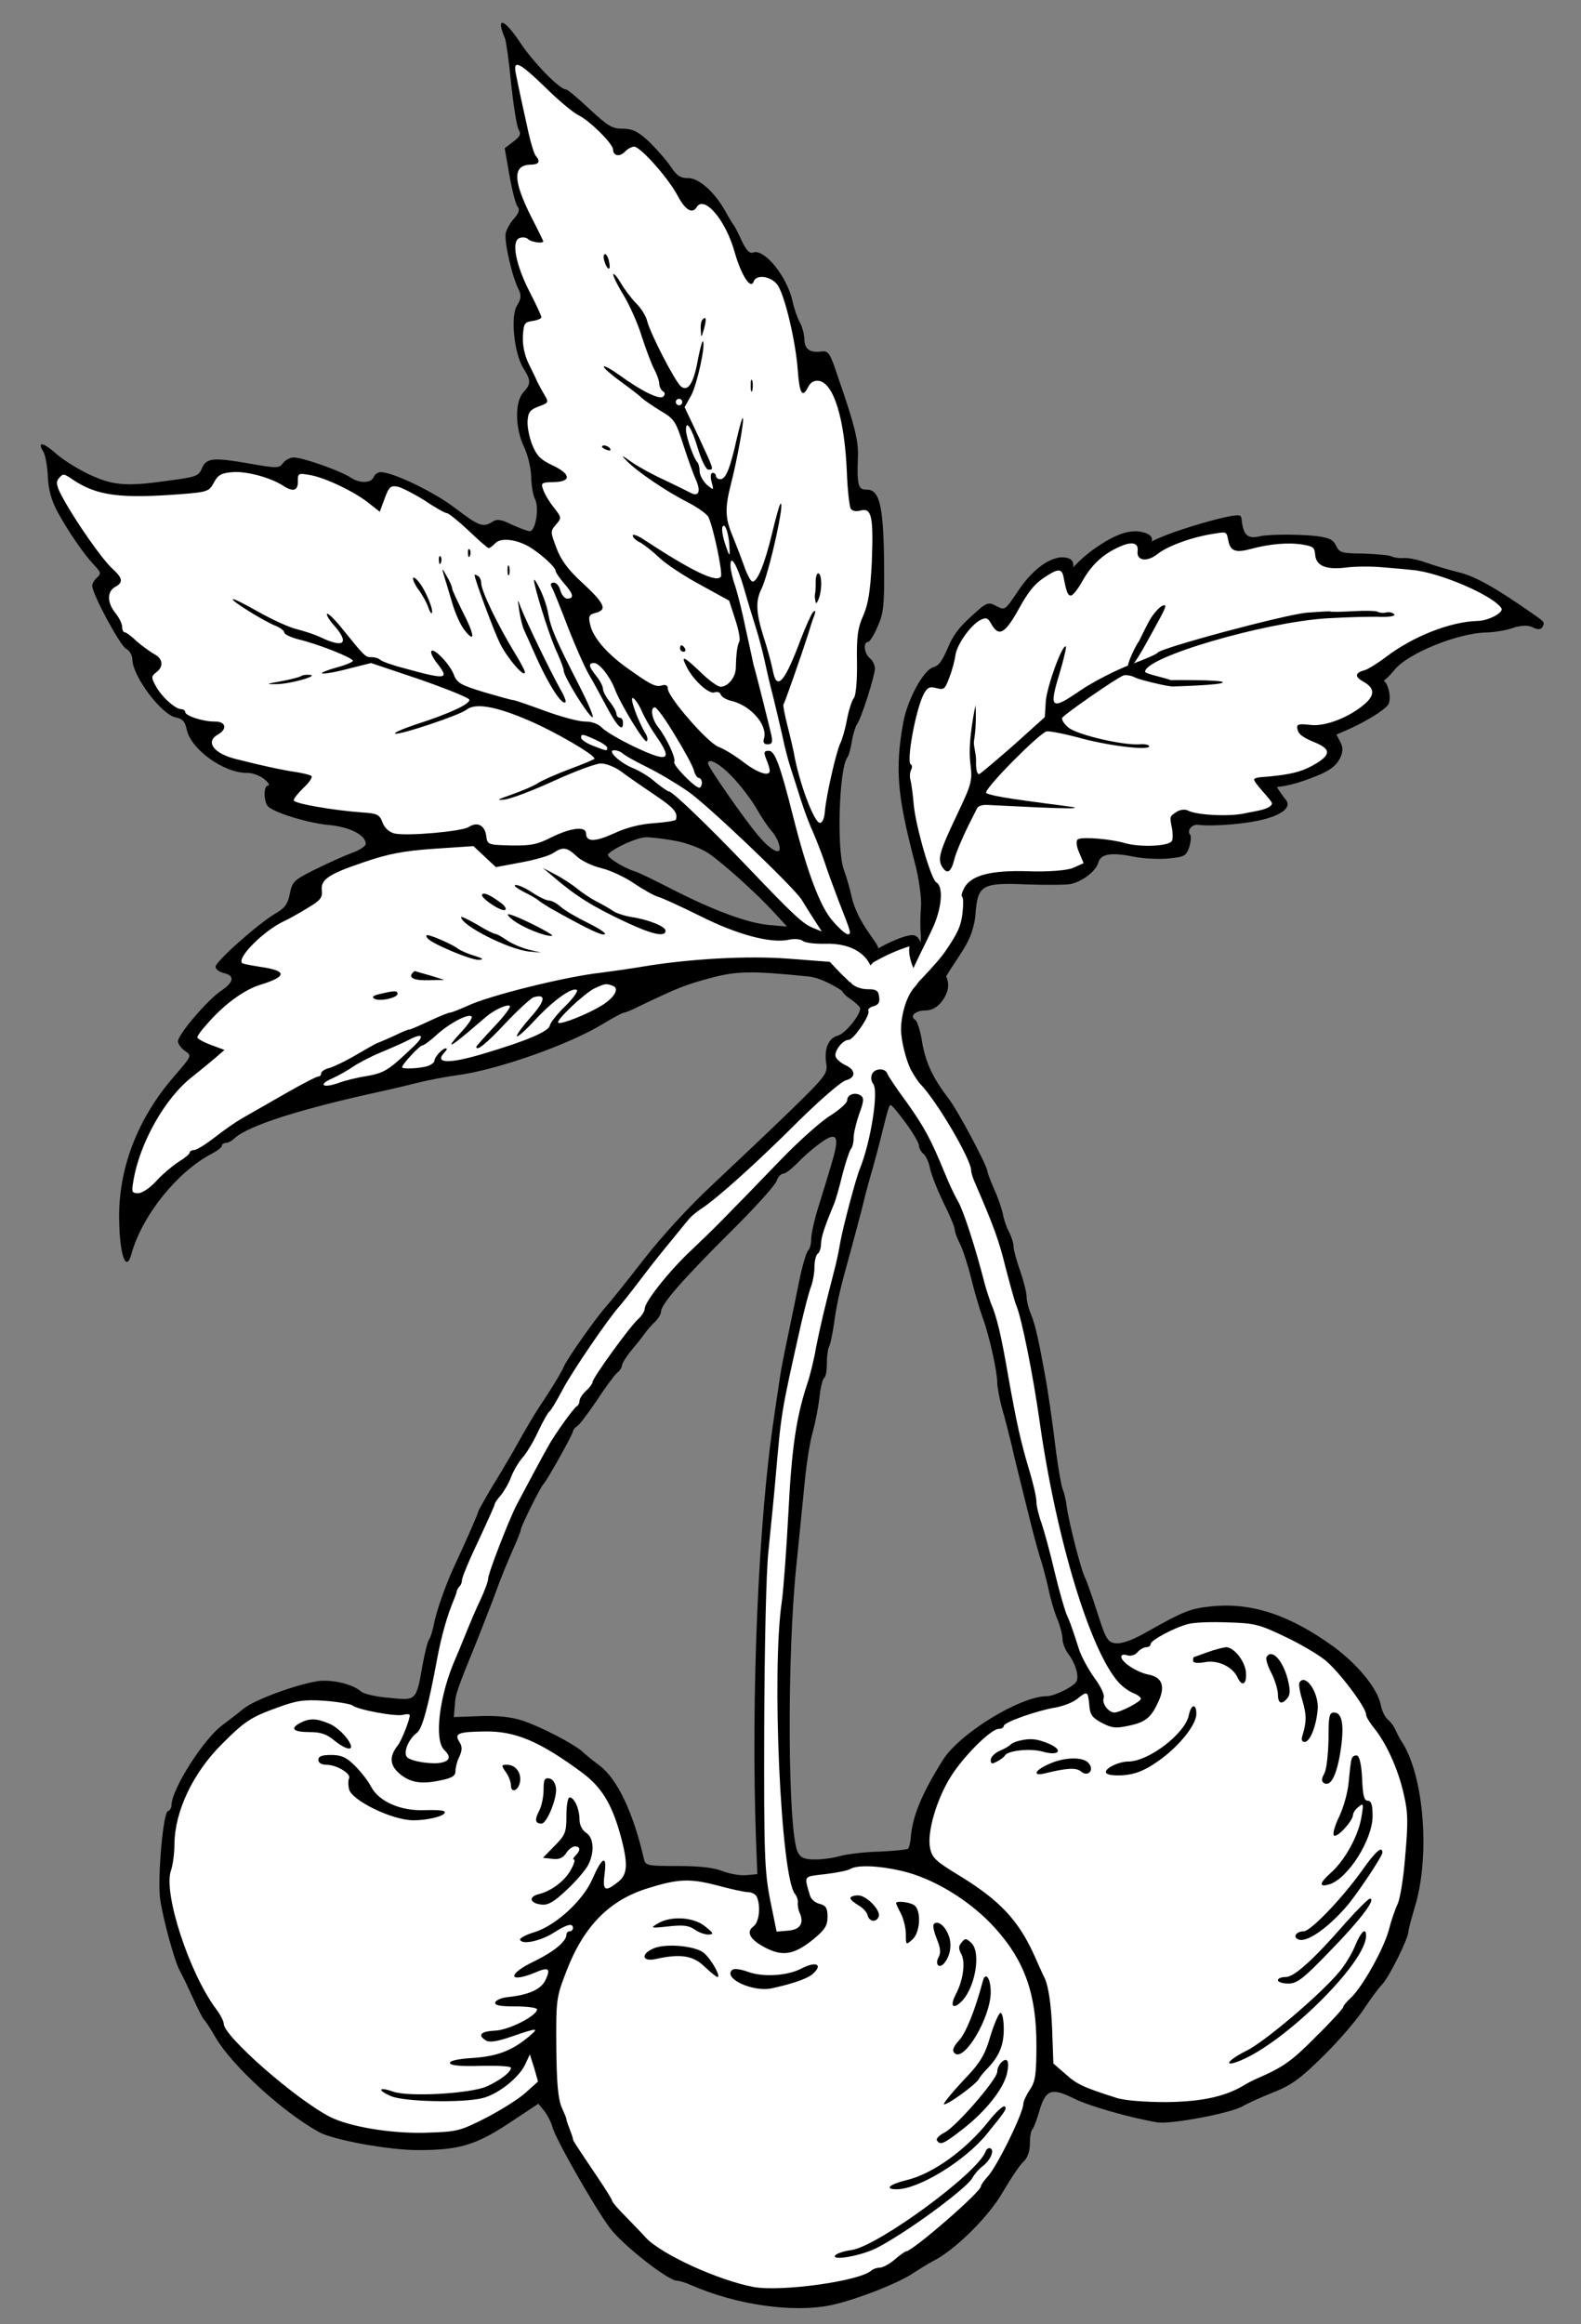 <?xml version="1.0" encoding="UTF-8" standalone="no"?>
<!DOCTYPE svg PUBLIC "-//W3C//DTD SVG 1.1//EN" "http://www.w3.org/Graphics/SVG/1.1/DTD/svg11.dtd">
<svg xmlns:xl="http://www.w3.org/1999/xlink" xmlns="http://www.w3.org/2000/svg" xmlns:dc="http://purl.org/dc/elements/1.1/" version="1.1" viewBox="36 76.5 220.5 324" width="220.5" height="324">
  <rect x="36" y="76.5" width="220.5" height="324" fill="#808080" stroke="none"/>
  <defs>
    <clipPath id="artboard_clip_path">
      <path d="M 36 76.5 L 256.5 76.5 L 256.5 350.654 L 225.969 400.5 L 36 400.5 Z"/>
    </clipPath>
  </defs>
  <g id="Cherries,_Three,_Slipped_and_Leaved" stroke="none" stroke-dasharray="none" stroke-opacity="1" fill="none" fill-opacity="1">
    <title>Cherries, Three, Slipped and Leaved</title>
    <g id="Cherries,_Three,_Slipped_and_Leaved_Art" clip-path="url(#artboard_clip_path)">
      <title>Art</title>
      <g id="Group_70">
        <g id="Graphic_142">
          <path d="M 162.339 233.057 C 163.341 234.423 164.16 235.834 164.16 236.152 C 164.16 236.516 164.433 237.063 164.797 237.336 C 165.161 237.654 165.571 238.565 165.708 239.384 C 165.89 240.204 166.709 242.343 167.574 244.118 C 168.439 245.848 169.167 247.578 169.167 247.942 C 169.167 248.261 169.486 249.125 169.895 249.899 C 170.26 250.628 170.988 252.813 171.443 254.679 C 171.898 256.545 172.627 259.003 173.036 260.141 C 173.947 262.554 175.085 267.652 175.085 269.245 C 175.085 269.882 175.403 271.521 175.768 272.887 C 176.177 274.252 176.769 276.619 177.133 278.122 C 177.452 279.624 178.089 282.082 178.453 283.584 C 178.817 285.086 179.455 287.635 179.864 289.274 C 180.274 290.913 180.82 292.825 181.048 293.598 C 181.321 294.327 181.822 296.238 182.186 297.786 C 182.504 299.379 183.096 301.382 183.506 302.293 C 183.87 303.203 184.189 304.432 184.189 304.978 C 184.189 305.525 184.553 306.48 185.008 307.072 C 186.009 308.392 186.556 310.259 186.101 310.941 C 185.645 311.67 183.005 312.944 182.004 312.944 C 178.271 312.944 169.759 318.179 167.483 321.866 C 164.57 326.509 163.25 329.696 163.022 332.654 C 162.976 333.337 162.794 334.02 162.658 334.202 C 162.476 334.339 160.655 334.521 158.607 334.612 C 156.513 334.657 154.1 334.976 153.235 335.204 C 152.37 335.477 150.777 335.704 149.73 335.704 C 148.182 335.704 147.682 335.477 147.272 334.703 C 145.861 332.017 145.724 307.3 147.09 294.509 C 147.454 291.004 147.955 285.86 148.228 283.129 C 148.501 280.352 149.002 277.211 149.366 276.073 C 149.685 274.935 150.094 272.841 150.276 271.43 C 150.413 269.974 150.732 268.699 150.959 268.562 C 151.187 268.426 151.323 267.515 151.323 266.56 C 151.323 265.558 151.46 264.557 151.596 264.284 C 151.779 264.056 152.097 262.554 152.325 260.961 C 152.734 258.002 153.19 256.09 154.601 251.037 C 155.056 249.399 155.784 246.622 156.239 244.892 C 156.649 243.117 157.332 240.659 157.696 239.43 C 158.06 238.155 158.652 235.925 159.016 234.423 C 159.927 230.781 160.018 230.553 160.245 230.553 C 160.382 230.553 161.338 231.691 162.339 233.057 Z M 152.006 238.61 C 151.505 240.34 150.641 243.117 150.094 244.892 C 149.548 246.622 149.138 248.579 149.138 249.216 C 149.138 249.899 148.956 250.582 148.683 250.855 C 148.456 251.083 147.909 252.904 147.5 254.906 C 147.09 256.909 146.362 260.505 145.861 262.872 C 145.36 265.239 144.86 267.789 144.768 268.562 C 144.677 269.291 144.268 271.794 143.949 274.116 C 141.764 288.409 140.717 313.172 141.446 333.201 L 141.628 337.753 L 140.125 337.889 C 139.261 337.98 137.758 337.707 136.803 337.343 C 135.573 336.842 133.525 336.615 130.521 336.615 C 126.242 336.615 126.014 336.569 125.787 335.568 C 124.33 329.149 122.054 324.415 119.596 322.594 C 118.686 321.912 117.593 321.047 117.138 320.592 C 115.909 319.545 111.493 317.223 108.899 316.358 C 107.397 315.858 105.53 315.63 102.981 315.721 L 99.294 315.858 L 99.431 314.31 C 99.522 312.626 99.613 312.353 102.708 304.751 C 103.755 302.111 104.984 298.924 105.439 297.65 C 105.895 296.375 106.805 294.19 107.442 292.733 C 108.079 291.322 108.626 289.957 108.626 289.775 C 108.626 289.319 111.402 283.721 111.812 283.356 C 112.222 282.992 115.909 276.437 115.909 276.028 C 115.909 275.846 116.182 275.481 116.501 275.299 C 116.819 275.117 118.048 273.479 119.277 271.658 C 120.461 269.837 121.735 268.153 122.1 267.834 C 122.464 267.561 122.737 267.106 122.737 266.878 C 122.737 266.605 123.238 265.786 123.875 264.966 C 124.512 264.192 125.423 263.1 125.832 262.508 C 126.242 261.917 126.97 261.097 127.425 260.688 C 127.835 260.278 128.199 259.641 128.199 259.322 C 128.199 258.32 131.204 254.861 137.804 248.306 C 141.218 244.938 144.131 241.706 144.313 241.114 C 144.495 240.568 144.905 240.113 145.224 240.113 C 145.542 240.113 146.362 239.475 147.136 238.701 C 147.864 237.928 149.275 236.653 150.231 235.97 C 152.734 234.104 153.19 234.741 152.006 238.61 Z M 155.891 210.255 C 155.607 210.658 155.233 211.125 154.828 211.572 C 152.871 213.711 152.826 214.576 154.601 215.759 C 155.329 216.26 155.966 216.852 155.966 217.079 C 155.966 218.035 153.872 220.584 152.871 220.858 C 151.551 221.176 150.914 222.724 151.232 224.727 C 151.46 226.138 151.187 226.502 146.089 231.464 C 143.13 234.332 138.259 238.929 135.3 241.706 C 132.114 244.665 128.199 248.943 125.696 252.175 C 123.374 255.18 121.053 258.047 120.597 258.548 C 119.186 260.096 114.999 266.013 114.589 267.106 C 114.361 267.652 113.36 269.336 112.358 270.884 C 110.583 273.524 109.718 274.981 107.533 278.895 C 106.987 279.806 105.712 282.036 104.62 283.766 C 103.573 285.541 102.708 287.089 102.708 287.18 C 102.708 287.408 101.024 291.277 99.294 294.964 C 98.156 297.422 96.791 301.291 96.517 302.93 C 96.335 303.795 96.062 304.705 95.88 304.978 C 95.653 305.206 95.288 306.754 94.97 308.392 C 94.059 313.627 94.105 313.582 90.281 313.172 C 88.46 313.035 86.685 312.626 86.321 312.261 C 85.092 311.215 82.224 310.577 80.267 310.85 C 77.08 311.397 71.618 313.399 69.979 314.674 C 69.16 315.357 67.84 316.358 67.112 316.904 C 64.471 318.771 59.919 325.917 59.919 328.148 C 59.919 328.512 59.692 328.876 59.419 328.967 C 58.736 329.195 57.962 338.299 58.326 341.167 C 58.69 343.807 60.284 349.724 61.057 351.181 C 61.422 351.818 62.241 353.548 62.924 355.05 C 63.607 356.552 64.289 357.872 64.426 358.009 C 64.608 358.146 65.336 359.238 66.065 360.512 C 68.295 364.382 75.396 370.891 80.494 373.713 C 82.497 374.806 90.19 376.217 94.287 376.217 C 100.022 376.217 102.344 375.534 107.033 372.439 L 111.084 369.753 L 111.903 370.755 C 112.358 371.346 112.859 372.302 113.041 372.985 C 113.405 374.533 118.777 383.955 121.007 387.005 C 122.691 389.327 129.11 394.379 130.384 394.425 C 130.748 394.425 131.659 394.698 132.433 395.062 C 138.714 397.793 146.589 398.931 151.87 397.839 C 155.329 397.11 161.52 394.698 163.477 393.287 C 164.251 392.786 165.435 392.058 166.117 391.694 C 169.167 390.191 173.947 385.457 175.904 381.998 C 176.997 380.132 178.271 378.22 178.772 377.81 C 179.318 377.264 179.637 376.399 179.637 375.306 C 179.637 374.396 179.773 373.486 180.001 373.304 C 180.183 373.122 180.638 371.892 181.002 370.618 C 181.867 367.75 182.687 367.477 185.873 369.07 C 187.876 370.072 193.611 371.71 197.389 372.348 C 199.256 372.666 207.905 371.028 209.361 370.072 C 209.907 369.753 211.774 368.888 213.503 368.205 C 216.144 367.158 217.327 366.294 220.605 363.062 C 222.79 360.922 225.248 358.009 226.158 356.643 C 227.068 355.278 228.206 353.685 228.753 353.138 C 229.754 352.091 232.44 346.675 232.44 345.719 C 232.44 345.445 232.849 343.943 233.305 342.396 C 235.49 335.295 234.625 324.142 231.529 319.317 C 231.256 318.953 230.892 318.225 230.664 317.724 C 230.437 317.178 229.936 316.495 229.526 316.176 C 229.162 315.858 228.707 314.947 228.571 314.128 C 228.115 311.897 225.43 308.574 221.97 306.025 C 215.87 301.61 210.499 299.835 204.946 300.426 C 202.032 300.699 201.031 301.109 195.478 304.25 C 193.839 305.16 192.382 305.661 191.608 305.57 C 190.516 305.433 190.243 305.069 189.059 301.337 C 188.331 299.061 187.557 296.876 187.33 296.421 C 186.783 295.419 185.054 288.637 184.78 286.543 C 184.689 285.678 184.416 284.54 184.189 284.039 C 184.007 283.538 183.597 281.171 183.278 278.804 C 182.778 274.617 182.095 269.974 181.731 268.107 C 181.64 267.606 181.321 265.877 181.002 264.238 C 180.684 262.599 180.183 260.596 179.819 259.777 C 179.455 258.958 179.181 257.82 179.181 257.274 C 179.181 256.682 178.772 255.089 178.271 253.632 C 177.77 252.221 177.361 250.719 177.361 250.263 C 177.361 249.808 177.088 248.943 176.769 248.306 C 176.405 247.669 175.995 246.485 175.859 245.666 C 175.676 244.847 175.13 243.299 174.63 242.206 C 174.129 241.068 173.719 239.976 173.719 239.794 C 173.719 239.066 169.531 231.191 168.302 229.643 C 166.117 226.775 165.116 224.681 164.615 221.814 C 164.388 220.266 163.932 218.855 163.659 218.673 C 162.794 218.172 163.659 217.353 165.07 217.353 C 165.935 217.353 166.664 216.943 167.301 216.169 C 168.712 214.348 168.53 212.664 166.755 211.116 C 165.89 210.388 165.07 209.523 164.888 209.25 C 164.598 208.802 164.486 207.27 163.615 206.918 C 162.745 206.566 159.696 207.794 155.891 210.255 Z" fill="black"/>
        </g>
        <g id="Graphic_141">
          <path d="M 138.03 184.685 C 139.135 185.796 140.662 187.804 141.453 189.102 C 142.2 190.445 143.174 191.875 143.589 192.32 C 144.004 192.764 144.47 193.57 144.615 194.11 C 145.188 195.863 143.778 195.346 141.793 193.029 C 139.993 190.936 134.753 183.431 134.745 182.934 C 134.73 182.075 136.326 182.907 138.03 184.685 Z M 130.276 193.727 C 131.818 194.017 133.866 194.795 134.827 195.457 C 136.887 196.867 141.48 200.992 143.969 203.706 L 145.766 205.664 L 143.185 205.438 C 140.15 205.129 135.509 203.402 129.67 200.429 C 127.297 199.205 124.972 198.07 124.472 197.943 C 122.835 197.429 120.457 195.888 120.814 195.565 C 121.791 194.599 124.887 193.234 126.108 193.212 C 126.831 193.2 128.734 193.438 130.276 193.727 Z M 153.602 214.724 C 157.402 213.859 161.996 208.312 161.664 208.219 C 160.935 207.915 157.742 209.378 158.411 208.869 C 159.035 208.361 155.62 205.538 154.732 201.303 C 154.537 200.448 154.102 198.827 153.675 197.705 C 152.675 194.828 153.023 183.655 154.171 182.098 C 154.392 181.823 154.646 180.823 154.81 179.826 C 154.973 178.828 155.317 177.783 155.493 177.508 C 156.112 176.729 158.04 170.637 158.023 169.642 C 158.015 169.19 157.688 168.563 157.32 168.253 C 156.541 167.634 156.332 166.01 157.055 165.997 C 157.281 165.993 157.897 165.033 158.418 163.803 C 159.245 161.935 159.361 160.848 159.302 154.881 C 159.21 147.015 158.673 144.719 156.865 144.751 C 155.69 144.771 155.499 144.187 155.655 140.16 C 155.752 137.988 155.169 135.647 152.884 129.086 C 151.739 125.625 151.553 125.357 150.471 125.511 C 148.891 125.675 148.204 125.144 148.179 123.743 C 148.167 123.065 147.877 121.985 147.505 121.358 C 147.177 120.731 146.748 119.473 146.552 118.572 C 145.812 115.058 142.578 111.091 141.006 111.706 C 140.603 111.894 140.097 111.405 139.581 110.329 C 139.158 109.432 138.642 108.356 138.41 107.999 C 138.132 107.642 137.527 106.612 137.06 105.762 C 135.522 103.121 133.41 101.304 131.964 101.329 C 130.924 101.347 130.375 100.995 129.493 99.654 C 128.89 98.761 127.506 97.202 126.494 96.225 C 124.978 94.805 124.203 94.457 122.846 94.435 C 121.4 94.461 120.76 94.065 118.232 91.713 C 116.623 90.204 115.155 88.963 114.929 88.967 C 114.07 88.982 110.341 85.159 108.576 82.477 C 106.301 79.035 105.074 78.695 106.441 81.881 C 106.583 82.241 106.993 85.037 107.272 88.061 C 107.596 91.085 108.054 93.97 108.288 94.463 C 108.708 95.179 108.578 95.498 107.596 96.239 L 106.391 97.164 L 107.044 100.905 C 107.397 102.979 107.929 104.959 108.16 105.271 C 108.529 105.672 108.401 106.126 107.781 106.86 C 107.248 107.412 106.722 108.326 106.551 108.916 C 106.253 109.962 107.381 115.006 108.364 116.933 C 108.738 117.649 108.657 118.193 108.13 119.062 C 107.161 120.525 107.703 125.715 108.96 127.773 C 110.076 129.562 110.084 130.014 108.975 131.209 C 107.777 132.541 107.842 136.247 109.108 138.848 C 109.624 139.924 110.064 141.815 110.085 142.99 C 110.106 144.21 110.356 145.562 110.59 146.01 C 111.243 147.175 110.714 150.53 109.9 150.544 C 109.584 150.549 108.446 150.117 107.398 149.638 C 105.893 148.896 105.304 148.815 104.678 149.233 C 103.381 150.07 102.79 149.854 99.49 147.334 C 96.558 145.08 90.767 142.287 89.049 142.317 C 88.688 142.324 88.241 142.648 88.112 143.012 C 87.765 143.877 86.138 143.905 84.903 143.068 C 83.53 142.142 78.162 140.247 76.942 140.268 C 76.445 140.277 75.773 140.65 75.464 141.062 C 74.934 141.795 74.663 141.8 70.672 141.101 C 65.729 140.238 64.781 140.345 64.173 141.757 C 63.695 142.896 63.426 142.991 59.005 143.565 C 53.548 144.339 51.645 144.146 48.409 142.62 C 46.767 141.835 44.665 140.515 43.746 139.672 C 42.046 138.164 41.139 137.999 42.023 139.431 C 42.302 139.833 42.6 141.41 42.672 142.901 C 42.75 144.798 43.183 146.283 44.024 147.851 C 45.518 150.582 47.653 153.71 49.127 155.267 C 50.094 156.29 50.142 156.47 49.519 157.023 C 49.163 157.346 48.855 157.849 48.861 158.165 C 48.881 159.34 52.759 166.506 53.581 166.944 C 54.082 167.161 54.456 167.878 54.466 168.466 C 54.506 170.771 58.487 176.082 60.484 176.499 C 61.482 176.708 61.805 177.064 62.052 178.235 C 62.642 180.983 67.266 184.293 70.475 184.237 C 71.199 184.224 72.245 184.613 72.841 185.1 C 73.438 185.587 73.671 185.99 73.4 185.994 C 72.676 186.007 72.765 188.492 73.498 189.022 C 74.735 189.95 79.189 191.274 81.86 191.498 C 84.758 191.764 86.993 192.901 87.015 194.121 C 87.02 194.437 86.127 195.041 85.003 195.422 C 83.88 195.848 81.592 196.883 79.889 197.727 C 76.975 199.179 76.753 199.409 76.421 201.088 C 76.13 202.54 75.733 203.089 74.345 203.882 C 71.929 205.326 66.052 210.537 66.064 211.26 C 66.07 211.622 66.574 211.975 67.21 212.145 C 68.753 212.479 68.633 213.386 66.935 214.546 C 65.102 215.708 60.804 220.711 60.82 221.66 C 60.827 222.022 61.29 222.647 61.793 223 C 62.799 223.66 62.754 223.661 60.317 226.507 C 55.175 232.384 52.451 239.484 52.621 246.67 C 52.706 251.552 53.608 253.977 54.33 251.297 C 55.818 245.936 60.731 239.837 65.48 237.358 C 66.286 236.937 66.956 236.428 66.952 236.202 C 66.948 236.021 67.171 235.837 67.488 235.831 C 67.759 235.826 68.342 235.545 68.697 235.177 C 70.655 233.379 78.074 231.035 89.425 228.576 C 90.776 228.281 93.027 227.744 94.378 227.404 C 95.728 227.064 98.071 226.616 99.56 226.41 C 105.109 225.725 115.31 222.156 120.096 219.224 C 121.483 218.386 122.782 217.685 122.963 217.682 C 123.144 217.679 124.132 217.3 125.117 216.785 C 130.408 214.252 131.665 213.732 134.996 212.86 C 138.685 211.846 140.764 211.81 148.781 212.62 C 150.934 212.855 153.602 214.724 153.602 214.724 Z" fill="black"/>
        </g>
        <g id="Graphic_140">
          <path d="M 157.11 212.772 C 157.091 212.48 157.768 213.18 157.761 212.772 C 157.711 209.925 155.119 207.897 151.007 208.06 C 149.651 208.083 148.292 207.926 147.971 207.661 C 147.65 207.395 146.745 207.32 145.934 207.515 C 143.411 208.011 138.823 206.78 133.76 204.246 C 131.115 202.936 128.471 201.716 127.881 201.546 C 127.245 201.376 125.692 200.499 124.457 199.661 C 123.175 198.78 121.124 197.821 119.898 197.526 C 118.627 197.231 117.077 196.49 116.433 195.868 C 115.054 194.581 114.51 194.5 113.125 195.428 C 112.589 195.799 110.565 196.377 108.627 196.728 L 105.156 197.376 L 103.594 195.911 L 102.031 194.447 L 96.567 194.813 C 92.232 195.115 90.159 195.513 86.698 196.704 C 81.754 198.372 80.682 199.114 80.89 200.693 C 80.997 201.641 80.643 202.054 78.808 203.126 C 77.6 203.87 76.167 204.664 75.629 204.899 C 72.803 206.215 69.026 209.988 69.763 210.744 C 69.9 210.877 71.08 211.082 72.349 211.286 C 76.066 211.809 76.08 212.623 72.302 213.774 C 70.009 214.492 67.196 216.53 64.759 219.376 C 64.094 220.111 63.519 220.89 63.523 221.116 C 63.527 221.297 64.394 221.779 65.441 222.167 L 67.306 222.858 L 65.926 224.058 C 65.168 224.704 63.742 225.859 62.761 226.645 C 59.014 229.559 55.462 235.86 54.604 241.12 C 54.315 242.707 54.408 242.841 55.312 242.825 C 55.854 242.816 57.016 242.027 57.903 241.017 C 58.79 240.052 60.217 238.897 61.022 238.385 C 61.782 237.92 62.451 237.366 62.448 237.185 C 62.444 237.004 62.712 236.819 63.074 236.812 C 63.436 236.806 64.688 236.016 65.892 235.09 C 67.052 234.166 68.838 232.914 69.823 232.354 C 70.808 231.794 73.494 230.255 75.777 228.95 C 78.06 227.644 80.121 226.568 80.392 226.563 C 80.618 226.559 80.796 226.375 80.791 226.104 C 80.787 225.878 81.323 225.507 81.999 225.36 C 82.629 225.168 84.377 224.324 85.854 223.439 C 87.286 222.6 88.54 221.9 88.63 221.898 C 88.675 221.898 89.662 221.473 90.829 220.956 C 91.949 220.394 92.982 219.969 93.118 220.011 C 93.254 220.009 94.465 219.491 95.856 218.833 C 97.246 218.176 98.548 217.656 98.774 217.652 C 99 217.648 100.032 217.223 101.109 216.752 C 104.113 215.298 114.917 212.623 119.881 212.084 C 121.505 211.875 124.031 211.514 125.518 211.262 C 132.055 210.154 140.23 209.695 145.98 210.137 L 151.73 210.579 L 153.203 212.136 C 153.454 212.405 154.307 213.167 154.508 213.423 C 154.508 213.423 156.58 213.121 157.11 212.772 Z" fill="#FFFFFF"/>
        </g>
        <g id="Graphic_139">
          <path d="M 112.03 88.656 C 113.824 90.433 115.935 92.205 116.664 92.554 C 118.215 93.295 121.435 96.495 121.495 97.307 C 121.51 98.211 122.373 98.422 123.129 97.686 C 123.483 97.273 124.111 96.945 124.427 96.94 C 125.286 96.925 129.113 101.198 130.468 103.706 C 131.544 105.767 132.549 106.383 133.165 105.377 C 134.219 103.641 137.266 107.25 138.475 111.705 C 139.389 114.854 140.691 116.956 141.122 115.728 C 141.51 114.636 143.732 115.049 144.524 116.347 C 145.548 118.047 146.965 124.126 147.26 128.054 C 147.5 131.441 147.918 132.066 148.747 130.379 C 149.053 129.786 149.591 129.505 150.18 129.585 C 152.265 129.866 153.799 134.857 154.11 142.312 C 154.198 144.797 154.465 147.098 154.651 147.412 C 154.837 147.725 155.427 147.85 156.057 147.658 C 157.587 147.27 157.836 148.577 157.586 154.956 C 157.382 158.848 157.098 160.706 156.403 162.301 C 155.619 164.033 155.46 165.301 155.521 168.782 C 155.565 171.313 155.376 173.396 155.111 173.762 C 154.801 174.129 154.372 175.493 154.124 176.809 C 153.877 178.169 153.45 179.624 153.187 180.126 C 152.62 181.311 151.192 187.575 151.047 189.612 C 150.973 190.563 150.713 191.201 150.352 191.207 C 149.538 191.221 147.355 185.336 146.698 181.324 C 146.599 180.828 146.208 179.162 145.819 177.632 C 145.431 176.101 145.182 174.795 145.271 174.703 C 145.448 174.474 147.773 167.832 148.674 165.013 C 148.973 164.013 149.358 162.786 149.575 162.285 C 149.79 161.648 149.743 161.513 149.387 161.836 C 149.165 162.066 148.425 163.706 147.732 165.482 C 145.443 171.625 144.335 172.91 143.787 169.981 C 143.59 169.035 143.056 166.965 142.531 165.392 C 141.431 161.929 141.357 160.303 142.187 158.616 C 143.235 156.518 145.583 145.942 144.829 146.769 C 144.695 146.907 144.185 148.725 143.679 150.858 C 142.668 155.081 141.584 157.767 140.902 157.553 C 140.675 157.467 140.161 156.526 139.78 155.402 C 139.399 154.324 138.689 152.483 138.216 151.315 C 137.132 148.757 137.063 147.402 137.952 143.95 C 138.841 140.454 139.83 134.966 139.601 134.789 C 139.509 134.7 139.125 136.018 138.747 137.697 C 137.825 141.828 137.217 143.285 136.494 143.298 C 136.133 143.304 135.857 143.083 135.853 142.857 C 135.849 142.586 135.62 142.409 135.394 142.413 C 135.122 142.417 135.041 142.916 135.234 143.636 C 135.573 144.896 135.573 144.896 134.563 144.055 C 134.057 143.566 133.591 142.761 133.582 142.218 C 133.572 141.676 133.426 141.091 133.242 140.913 C 132.783 140.469 131.689 137.413 131.673 136.464 C 131.645 134.882 132.481 136.134 133.346 139.057 C 133.826 140.677 134.482 141.976 134.798 141.971 C 135.566 141.957 135.661 142.182 133.453 137.428 L 131.481 133.258 L 132.402 131.614 C 133.234 130.062 134.448 124.48 134.034 124.08 C 133.941 123.946 133.644 125.082 133.353 126.534 C 132.778 129.844 131.987 131.169 130.979 130.373 C 130.153 129.709 126.69 122.988 126.253 121.232 C 126.105 120.556 125.362 119.394 124.672 118.728 C 123.981 118.016 123.055 116.767 122.589 115.961 C 122.123 115.155 121.661 114.621 121.527 114.713 C 121.439 114.851 122.05 116.151 122.934 117.582 C 123.819 119.059 124.994 121.661 125.523 123.46 C 126.096 125.213 126.855 127.235 127.229 127.952 C 127.602 128.623 127.935 129.567 127.942 129.974 C 127.95 130.38 128.184 130.874 128.459 131.05 C 128.778 131.225 128.783 131.496 128.516 131.772 C 128.028 132.278 125.52 131.056 122.406 128.804 C 121.17 127.922 120.211 127.396 120.215 127.622 C 120.219 127.848 121.321 128.778 122.649 129.75 C 123.931 130.677 125.26 131.693 125.49 131.961 C 125.766 132.227 126.911 133.021 128.053 133.724 C 130.017 134.866 130.25 135.223 131.254 138.371 C 131.875 140.259 132.636 142.461 133.012 143.268 C 133.765 144.928 133.508 145.791 132.368 145.223 C 131.957 145.005 130.27 144.175 128.629 143.39 C 126.988 142.65 124.934 141.51 124.064 140.892 C 122.645 139.877 122.554 139.879 123.429 140.768 C 124.856 142.235 128.928 145.012 131.893 146.498 C 133.308 147.242 134.635 148.168 134.824 148.617 C 135.577 150.322 136.813 156.404 136.55 156.86 C 135.979 157.82 132.422 156.073 125.516 151.537 C 124.785 151.098 124.239 150.926 124.243 151.152 C 124.248 151.424 124.708 151.868 125.3 152.129 C 125.848 152.436 127.04 153.364 127.913 154.208 C 128.787 155.052 131.349 156.77 133.631 157.996 L 137.694 160.231 L 138.554 162.884 C 139.031 164.322 139.282 165.72 139.105 165.949 C 138.842 166.451 138.679 167.448 138.626 169.574 C 138.604 170.931 137.541 172.215 136.502 172.233 C 136.095 172.24 134.767 171.269 133.571 170.069 C 131.226 167.849 130.863 167.765 131.938 169.781 C 132.918 171.527 134.938 173.301 135.656 173.017 C 136.016 172.875 136.425 173.003 136.521 173.318 C 136.663 173.677 137.302 174.028 137.983 174.197 C 140.707 174.828 143.106 177.589 142.551 179.452 C 142.379 179.998 142.565 180.266 143.062 180.257 C 143.695 180.246 143.78 179.973 143.582 178.982 C 143.24 177.496 141.49 170.473 141.106 169.214 C 141.007 168.719 140.516 166.467 140.025 164.26 C 139.579 162.007 138.899 159.351 138.564 158.272 C 138.184 157.239 137.89 155.933 137.881 155.39 C 137.85 153.628 138.782 155.194 139.742 158.432 C 140.224 160.142 140.992 162.66 141.422 164.009 C 141.853 165.358 142.386 167.429 142.632 168.555 C 142.877 169.681 143.369 171.933 143.803 173.508 C 144.192 175.083 144.779 177.605 145.121 179.091 C 145.419 180.578 145.951 182.603 146.285 183.592 C 146.619 184.581 147.242 186.604 147.72 188.088 C 148.198 189.572 148.957 191.593 149.426 192.579 C 149.85 193.567 150.56 195.363 150.989 196.621 C 151.371 197.835 152.273 200.261 152.936 202.013 C 154.687 206.458 154.782 206.728 154.24 206.737 C 153.968 206.742 153.05 205.944 152.173 204.92 C 150.422 203.006 148.572 198.065 146.629 190.368 C 144.784 183.075 144.072 181.144 143.213 181.159 C 142.535 181.171 142.493 181.352 142.872 182.34 C 143.155 182.968 143.348 183.688 143.352 183.914 C 143.368 184.818 141.685 184.26 139.715 182.757 C 138.569 181.873 137.015 180.905 136.196 180.603 C 134.648 179.997 129.157 173.673 129.137 172.498 C 129.129 172.046 128.855 171.87 128.27 172.061 C 127.37 172.302 126.594 171.864 123.16 169.392 C 120.504 167.449 118.657 165.266 118.311 163.554 C 118.019 162.383 118.151 162.155 119.141 161.912 C 120.716 161.477 120.339 160.625 117.123 157.652 C 115.193 155.877 114.22 154.537 113.603 152.875 C 112.75 150.63 112.748 150.539 113.546 149.621 C 114.344 148.703 114.343 148.658 113.233 147.23 C 112.586 146.428 111.934 145.309 111.743 144.724 C 111.411 143.826 111.545 143.733 113.217 143.704 C 115.748 143.66 115.639 142.577 113.04 141.356 C 111.445 140.615 110.847 140.038 110.233 138.511 C 109.807 137.434 109.509 135.902 109.586 135.132 C 109.656 133.955 109.966 133.588 111.134 133.161 C 112.526 132.639 112.571 132.593 111.919 131.519 C 111.546 130.893 111.125 130.086 110.938 129.728 C 110.796 129.369 110.234 128.203 109.718 127.172 C 109.155 126.006 108.859 124.565 108.928 123.343 C 109.033 121.578 109.165 121.395 110.293 121.239 C 110.969 121.137 111.508 120.902 111.505 120.721 C 111.501 120.54 110.796 118.97 109.907 117.267 C 107.942 113.459 107.296 110.169 108.419 109.698 C 108.867 109.509 109.411 109.59 109.687 109.856 C 110.101 110.256 111.778 110.498 111.772 110.136 C 111.771 110.091 111.067 108.612 110.178 106.909 C 107.509 101.621 107.472 99.496 110.048 99.451 C 111.178 99.431 111.397 99.021 110.751 98.263 C 110.521 98.041 110.09 96.647 109.747 95.161 C 108.913 91.423 108.323 88.676 107.976 86.918 C 107.485 84.712 108.305 85.059 112.03 88.656 Z" fill="#FFFFFF"/>
        </g>
        <g id="Graphic_138">
          <path d="M 131.152 132.54 C 131.156 132.766 130.979 132.995 130.708 133 C 130.482 133.004 130.252 132.782 130.248 132.556 C 130.243 132.285 130.466 132.1 130.692 132.096 C 130.963 132.091 131.147 132.269 131.152 132.54 Z" fill="#FFFFFF"/>
        </g>
        <g id="Graphic_137">
          <path d="M 46.253 143.426 C 49.592 145.628 52.854 146.024 61.297 145.379 C 64.954 145.089 65.179 144.995 65.835 143.762 C 66.405 142.713 66.852 142.434 68.432 142.315 C 70.283 142.148 73.69 143.038 75.519 144.226 C 76.891 145.107 77.566 144.914 77.543 143.603 C 77.523 142.473 77.612 142.427 79.2 142.715 C 81.285 143.041 85.571 145.091 87.498 146.685 L 88.965 147.835 L 89.656 145.969 C 90.26 144.331 90.483 144.146 91.526 144.354 C 92.162 144.524 93.85 145.398 95.313 146.322 C 96.732 147.292 98.101 148.037 98.327 148.033 C 98.553 148.029 99.929 149.135 101.354 150.467 C 102.733 151.799 104.019 152.907 104.154 152.905 C 104.335 152.901 104.736 152.578 105.091 152.21 C 105.846 151.428 107.976 151.662 109.802 152.716 C 111.356 153.638 113.469 155.545 113.477 156.042 C 113.481 156.268 113.992 157.028 114.638 157.785 C 115.976 159.299 116.122 159.93 115.128 159.947 C 114.766 159.953 114.351 159.463 114.159 158.834 C 114.013 158.203 113.597 157.713 113.235 157.719 C 112.783 157.727 112.697 157.955 113.023 158.492 C 113.257 158.94 114.013 160.826 114.723 162.667 C 116.05 166.17 117.557 169.58 118.255 170.743 C 118.488 171.101 119.468 172.892 120.403 174.639 C 122.04 177.776 122.915 178.665 122.89 177.218 C 122.883 176.857 122.697 176.543 122.426 176.548 C 122.2 176.552 121.969 176.285 121.963 175.969 C 121.959 175.697 121.539 174.936 121.03 174.312 C 120.522 173.688 120.101 172.881 120.095 172.52 C 120.088 172.158 119.668 171.352 119.159 170.728 C 118.096 169.39 117.998 168.939 118.857 168.924 C 119.58 168.912 121.059 170.785 121.722 172.491 C 122.528 174.648 125.833 180.06 126.19 179.828 C 126.369 179.689 126.316 179.238 126.083 178.835 C 124.966 177.001 123.825 173.811 124.232 173.804 C 124.458 173.8 125.013 174.559 125.436 175.456 C 125.814 176.399 126.746 178.01 127.489 179.082 C 129.9 182.521 129.227 182.85 124.44 180.582 C 122.434 179.623 120.424 178.437 119.963 177.948 C 119.457 177.414 118.547 177.068 117.597 177.085 C 116.784 177.099 114.24 176.42 112.01 175.6 C 109.781 174.78 107.779 174.091 107.598 174.094 C 107.372 174.098 105.555 173.587 103.51 172.99 C 100.283 172.007 99.735 171.7 99.308 170.577 C 98.786 169.139 96.575 166.827 96.176 167.241 C 95.997 167.379 96.327 168.142 96.882 168.856 C 98.732 171.22 98.417 171.316 92.239 169.615 C 90.74 169.234 89.329 168.716 89.054 168.495 C 88.824 168.273 88.279 168.102 87.827 168.11 C 86.968 168.125 86.876 168.036 83.78 164.202 C 82.717 162.864 81.751 161.931 81.618 162.069 C 81.484 162.207 81.904 162.923 82.595 163.68 C 84.81 166.218 83.963 166.911 80.634 165.296 C 79.996 164.991 78.586 164.518 77.45 164.222 C 76.316 163.97 73.9 162.837 72.028 161.784 C 70.156 160.732 68.559 159.901 68.471 160.038 C 68.248 160.268 72.728 163.038 74.413 163.732 C 75.095 163.992 75.646 164.434 75.65 164.66 C 75.654 164.931 76.52 165.323 77.61 165.62 C 80.425 166.295 85.206 168.201 85.213 168.607 C 85.216 168.788 84.184 169.213 82.924 169.552 C 81.709 169.889 80.766 170.267 80.903 170.356 C 81.041 170.489 82.619 170.235 84.464 169.751 L 87.75 168.925 L 94.527 171.203 C 98.212 172.495 101.353 173.751 101.448 174.021 C 101.639 174.605 98.724 175.967 93.959 177.497 C 92.116 178.117 90.814 178.682 91.132 178.767 C 91.769 178.982 100.175 176.168 101.066 175.429 C 102.27 174.459 105.127 174.951 109.591 176.863 C 113.28 178.426 118.898 181.674 118.908 182.261 C 118.91 182.352 117.339 183.012 115.407 183.724 C 113.521 184.435 111.502 185.329 110.966 185.7 C 110.43 186.071 108.814 186.732 107.376 187.255 C 105.309 187.969 105.13 188.108 106.394 187.95 C 107.296 187.844 110.395 186.66 113.266 185.344 C 116.136 184.028 119.101 182.936 119.779 182.924 C 120.502 182.911 121.822 183.431 122.693 184.094 C 123.61 184.801 125.714 186.211 127.316 187.314 C 130.015 189.12 130.569 189.789 130.269 190.744 C 130.182 190.926 128.829 191.13 127.204 191.249 C 125.307 191.373 123.371 191.859 121.667 192.657 C 118.976 193.88 117.755 193.901 117.734 192.68 C 117.716 191.641 115.685 191.857 112.906 193.217 C 110.889 194.247 109.987 194.398 107.229 194.356 C 104.017 194.276 103.971 194.232 103.814 193.014 C 103.608 191.525 102.559 191.001 101.352 191.791 C 100.413 192.395 92.919 193.068 91.059 192.694 C 90.333 192.526 89.69 191.994 89.36 191.186 C 88.932 190.018 88.614 189.888 86.441 189.745 C 82.412 189.454 76.97 188.509 76.962 188.057 C 76.958 187.831 77.578 187.052 78.333 186.315 C 79.134 185.578 79.619 184.846 79.435 184.668 C 79.297 184.535 78.298 184.281 77.255 184.119 C 75.306 183.836 72.447 183.208 68.95 182.319 C 65.817 181.56 64.567 179.909 66.403 178.882 C 67.747 178.136 67.502 177.055 65.965 177.082 C 64.383 177.109 61.837 176.295 61.827 175.752 C 61.823 175.526 61.549 175.35 61.278 175.355 C 60.464 175.369 58.489 173.595 57.694 172.072 C 57.087 170.952 57.084 170.771 57.797 170.216 C 58.869 169.429 58.713 168.301 57.527 167.689 C 56.979 167.382 55.88 166.588 55.1 165.923 C 54.364 165.212 53.586 164.638 53.405 164.641 C 53.179 164.645 53.037 164.286 53.029 163.834 C 53.022 163.427 52.6 162.576 52.092 161.952 C 50.937 160.525 50.91 158.988 52.029 158.336 C 53.238 157.682 53.137 157.096 51.621 155.72 C 50.197 154.389 46.719 149.431 44.852 146.073 C 43.919 144.416 43.771 143.741 44.125 143.282 C 44.789 142.457 44.834 142.456 46.253 143.426 Z" fill="#FFFFFF"/>
        </g>
        <g id="Graphic_136">
          <path d="M 137.749 152.996 C 137.814 154.171 137.722 154.082 137.15 152.374 C 136.769 151.25 136.614 150.168 136.79 149.893 C 137.141 149.3 137.716 151.143 137.749 152.996 Z" fill="#FFFFFF"/>
        </g>
        <g id="Graphic_135">
          <path d="M 130.108 178.946 C 131.411 181.048 132.626 183.288 132.772 183.873 C 132.917 184.458 133.242 184.95 133.468 184.946 C 133.694 184.942 133.881 185.255 133.887 185.617 C 133.893 185.978 133.718 186.298 133.537 186.301 C 132.905 186.312 129.774 183.111 130.038 182.7 C 130.302 182.243 128.986 179.373 127.784 177.856 C 126.905 176.741 126.651 175.118 127.329 175.106 C 127.6 175.102 128.851 176.843 130.108 178.946 Z" fill="#FFFFFF"/>
        </g>
        <g id="Graphic_134">
          <path d="M 119.089 179.636 C 119.955 180.027 120.686 180.512 120.69 180.738 C 120.699 181.235 120.608 181.192 118.696 180.456 C 117.786 180.111 117.053 179.581 117.049 179.355 C 117.039 178.767 117.175 178.765 119.089 179.636 Z" fill="#FFFFFF"/>
        </g>
        <g id="Graphic_133">
          <path d="M 122.783 181.47 C 123.014 181.737 124.566 182.614 126.254 183.444 C 127.941 184.274 130.5 185.811 131.964 186.826 C 134.802 188.811 146.526 200 147.78 201.877 C 148.152 202.503 148.943 203.755 149.547 204.694 L 150.616 206.348 L 149.341 205.828 C 147.883 205.221 146.504 203.888 139.964 197.04 C 134.898 191.748 129.794 186.818 129.297 186.827 C 129.116 186.83 128.246 186.212 127.375 185.504 C 126.548 184.75 125.131 183.916 124.266 183.569 C 122.445 182.832 120.606 181.101 121.646 181.083 C 122.007 181.077 122.508 181.249 122.783 181.47 Z" fill="#FFFFFF"/>
        </g>
        <g id="Graphic_132">
          <path d="M 121.45 213.911 C 122.451 214.255 121.705 215.579 119.871 216.696 C 117.858 217.907 114.176 219.373 113.854 219.062 C 113.487 218.752 117.49 214.974 118.925 214.271 C 120.36 213.613 120.54 213.565 121.45 213.911 Z" fill="#FFFFFF"/>
        </g>
        <g id="Graphic_131">
          <path d="M 114.853 216.738 C 113.742 217.798 112.769 219.035 112.685 219.444 C 112.564 220.26 109.512 221.579 103.35 223.405 C 98.538 224.845 96.501 224.745 98.011 223.181 C 98.322 222.859 98.409 222.632 98.183 222.636 C 97.685 222.644 96.577 223.885 96.585 224.382 C 96.589 224.608 96.143 224.932 95.604 225.122 C 94.434 225.459 92.084 225.545 92.08 225.274 C 92.073 224.867 94.514 222.248 94.875 222.241 C 95.101 222.237 95.994 221.589 96.839 220.806 C 98.664 219.146 101.307 217.744 101.767 218.188 C 101.951 218.365 101.29 219.326 100.358 220.337 C 98.228 222.635 98.545 222.675 101.129 220.505 C 102.154 219.628 103.401 218.566 103.847 218.197 C 105.006 217.227 106.8 216.427 107.122 216.738 C 107.26 216.871 106.289 218.199 104.912 219.625 C 103.536 221.096 102.427 222.336 102.429 222.426 C 102.441 223.104 103.823 221.995 106.486 219.145 C 108.262 217.26 110.042 215.647 110.446 215.504 C 112.201 215.022 112.082 215.973 109.998 218.315 C 107.117 221.621 107.62 221.929 110.637 218.666 C 113.211 215.908 115.757 214.1 116.442 214.495 C 116.67 214.627 115.964 215.634 114.853 216.738 Z" fill="#FFFFFF"/>
        </g>
        <g id="Graphic_130">
          <path d="M 93.702 222.352 C 90.233 225.668 89.652 226.04 87.218 226.489 C 85.865 226.694 84.064 227.132 83.211 227.464 C 81.054 228.225 80.277 227.741 82.296 226.847 C 83.238 226.423 84.536 225.677 85.206 225.213 C 85.877 224.75 87.623 223.815 89.105 223.201 C 90.586 222.588 92.291 221.834 92.918 221.507 C 94.934 220.432 95.303 220.832 93.702 222.352 Z" fill="#FFFFFF"/>
        </g>
        <g id="Graphic_129">
          <path d="M 113.183 198.728 C 116.349 201.431 118.589 202.838 123.239 205.018 C 126.932 206.762 128.838 207.181 128.821 206.231 C 128.811 205.644 126.444 204.691 124.041 204.326 C 123.043 204.162 121.906 203.775 121.54 203.51 C 121.174 203.245 120.123 202.631 119.256 202.194 C 118.39 201.757 117.154 200.919 116.512 200.388 C 115.87 199.857 114.543 198.975 113.54 198.45 L 111.714 197.488 L 113.183 198.728 Z" fill="black"/>
        </g>
        <g id="Graphic_128">
          <path d="M 109.06 200.834 C 110.063 201.314 110.977 201.886 111.115 202.019 C 111.253 202.153 111.985 202.637 112.716 203.076 C 117.876 205.97 119.882 206.93 120.33 206.741 C 120.645 206.645 119.593 205.94 117.997 205.154 C 116.401 204.369 114.665 203.359 114.159 202.87 C 113.654 202.427 112.924 202.033 112.607 202.038 C 112.246 202.045 111.198 201.566 110.283 200.949 C 109.368 200.332 108.319 199.853 107.913 199.86 C 107.552 199.911 108.056 200.309 109.06 200.834 Z" fill="black"/>
        </g>
        <g id="Graphic_127">
          <path d="M 103.234 201.207 C 102.971 201.664 106.081 203.735 106.481 203.321 C 106.659 203.182 106.38 202.735 105.877 202.382 C 104.365 201.233 103.454 200.842 103.234 201.207 Z" fill="black"/>
        </g>
        <g id="Graphic_126">
          <path d="M 100.305 204.333 C 100.325 205.508 106.894 208.83 109.793 209.141 L 111.468 209.292 L 109.698 208.871 C 108.744 208.616 107.377 208.053 106.691 207.567 C 106.004 207.082 105.274 206.688 105.093 206.691 C 104.912 206.694 103.727 206.127 102.538 205.379 C 101.305 204.677 100.302 204.197 100.305 204.333 Z" fill="black"/>
        </g>
        <g id="Graphic_125">
          <path d="M 107.592 204.794 C 108.966 205.809 111.926 207.024 112.965 206.96 C 113.688 206.948 107.712 203.932 106.899 203.947 C 106.673 203.951 106.996 204.352 107.592 204.794 Z" fill="black"/>
        </g>
        <g id="Graphic_124">
          <path d="M 95.608 207.263 C 96.028 207.979 101.721 210.367 102.805 210.303 C 103.527 210.245 103.389 210.112 102.162 209.726 C 101.253 209.471 100.205 208.992 99.839 208.727 C 99.196 208.195 96.144 206.847 95.601 206.857 C 95.421 206.86 95.424 207.041 95.608 207.263 Z" fill="black"/>
        </g>
        <g id="Graphic_123">
          <path d="M 93.523 212.137 C 92.902 212.826 93.859 213.217 95.847 213.137 L 97.971 213.1 L 95.925 212.457 C 94.79 212.161 93.88 211.86 93.835 211.861 C 93.835 211.861 93.657 211.999 93.523 212.137 Z" fill="black"/>
        </g>
        <g id="Graphic_122">
          <path d="M 88.963 215.065 C 88.062 215.262 87.795 215.493 88.205 215.712 C 88.891 216.152 91.459 215.61 91.449 215.022 C 91.441 214.57 90.989 214.578 88.963 215.065 Z" fill="black"/>
        </g>
        <g id="Graphic_121">
          <path d="M 120.274 112.836 C 120.659 114.186 121.25 114.357 120.956 113.051 C 120.854 112.419 120.574 111.927 120.394 111.93 C 120.168 111.934 120.129 112.342 120.274 112.836 Z" fill="black"/>
        </g>
        <g id="Graphic_120">
          <path d="M 133.981 121.052 C 133.802 121.191 133.679 121.871 133.735 122.503 C 133.801 123.677 133.8 123.632 134.185 122.359 C 134.567 120.951 134.469 120.501 133.981 121.052 Z" fill="black"/>
        </g>
        <g id="Graphic_119">
          <path d="M 140.699 130.339 C 140.711 131.062 140.806 131.332 140.934 130.877 C 141.017 130.469 141.006 129.836 140.911 129.521 C 140.77 129.252 140.685 129.57 140.699 130.339 Z" fill="black"/>
        </g>
        <g id="Graphic_118">
          <path d="M 119.958 138.794 C 119.96 138.884 120.28 139.105 120.689 139.233 C 121.053 139.362 121.233 139.314 121.093 139.045 C 120.814 138.598 119.952 138.432 119.958 138.794 Z" fill="black"/>
        </g>
        <g id="Graphic_117">
          <path d="M 149.762 157.444 C 149.774 158.122 149.742 158.891 149.701 159.118 C 149.615 159.39 149.624 159.887 149.721 160.247 C 149.775 160.744 149.909 160.651 150.169 160.014 C 150.645 158.83 150.654 156.75 150.197 156.441 C 149.968 156.31 149.796 156.765 149.762 157.444 Z" fill="black"/>
        </g>
        <g id="Graphic_116">
          <path d="M 130.848 166.907 C 130.852 167.133 131.082 167.355 131.353 167.35 C 131.579 167.346 131.665 167.118 131.526 166.895 C 131.385 166.626 131.156 166.449 131.021 166.451 C 130.93 166.453 130.843 166.635 130.848 166.907 Z" fill="black"/>
        </g>
        <g id="Graphic_115">
          <path d="M 101.274 153.678 C 101.283 154.175 101.421 154.309 101.55 153.945 C 101.68 153.626 101.628 153.22 101.49 153.087 C 101.351 152.908 101.22 153.182 101.274 153.678 Z" fill="black"/>
        </g>
        <g id="Graphic_114">
          <path d="M 97.222 154.653 C 97.231 155.15 97.369 155.284 97.498 154.92 C 97.628 154.601 97.576 154.195 97.438 154.062 C 97.299 153.883 97.168 154.157 97.222 154.653 Z" fill="black"/>
        </g>
        <g id="Graphic_113">
          <path d="M 106.786 156.024 C 106.797 156.656 106.891 156.881 107.021 156.562 C 107.107 156.289 107.097 155.747 107.001 155.432 C 106.861 155.163 106.775 155.391 106.786 156.024 Z" fill="black"/>
        </g>
        <g id="Graphic_112">
          <path d="M 97.889 156.631 C 98.081 157.261 98.608 158.969 99.041 160.454 C 99.475 161.984 100.275 163.778 100.874 164.446 C 102.353 166.274 102.148 164.876 100.464 161.65 C 99.714 160.126 99.057 158.736 99.053 158.51 C 99.049 158.284 98.718 157.476 98.299 156.805 C 97.646 155.641 97.6 155.596 97.889 156.631 Z" fill="black"/>
        </g>
        <g id="Graphic_111">
          <path d="M 93.604 157.158 C 93.608 157.429 93.984 158.236 94.492 158.86 C 94.956 159.531 95.516 160.515 95.707 161.1 C 95.898 161.684 96.131 162.087 96.219 161.95 C 96.53 161.628 95.349 158.755 94.426 157.641 C 93.964 157.061 93.598 156.841 93.604 157.158 Z" fill="black"/>
        </g>
        <g id="Graphic_110">
          <path d="M 102.185 156.646 C 102.195 157.234 104.853 164.422 105.743 166.215 C 106.774 168.276 109.22 171.127 109.203 170.178 C 109.199 169.952 108.545 168.743 107.8 167.535 C 105.333 163.464 103.128 158.891 103.109 157.761 C 103.102 157.354 102.913 156.905 102.639 156.774 C 102.411 156.642 102.183 156.556 102.185 156.646 Z" fill="black"/>
        </g>
        <g id="Graphic_109">
          <path d="M 110.524 157.767 C 111.063 160.199 112.833 165.729 113.723 167.522 C 114.194 168.599 114.62 169.677 114.625 169.993 C 114.64 170.852 118.036 176.308 118.627 176.479 C 118.899 176.565 118.05 174.545 116.74 171.991 C 113.51 165.672 112.85 164.146 112.452 162.028 C 112.299 161.036 111.728 159.419 111.213 158.433 C 110.604 157.223 110.375 157.001 110.524 157.767 Z" fill="black"/>
        </g>
        <g id="Graphic_108">
          <path d="M 108.421 161.647 C 108.574 162.639 108.867 163.854 109.101 164.347 C 109.336 164.841 109.948 166.232 110.512 167.488 C 112.443 171.885 114.395 174.925 114.883 174.374 C 114.971 174.282 114.686 173.473 114.174 172.623 C 112.54 169.668 109.396 163.122 108.639 161.191 C 108.164 159.888 108.165 159.933 108.421 161.647 Z" fill="black"/>
        </g>
        <g id="Graphic_107">
          <path d="M 77.972 170.768 C 77.838 170.861 76.623 171.199 75.271 171.448 C 73.017 171.85 72.973 171.895 74.645 171.866 C 76.543 171.833 80.772 170.629 79.098 170.568 C 78.6 170.531 78.06 170.631 77.972 170.768 Z" fill="black"/>
        </g>
        <g id="Graphic_106">
          <path d="M 159.017 209.599 C 161.583 214.343 163.69 214.903 167.518 214.073 C 167.142 213.279 169.485 210.469 170.781 208.129 C 171.483 206.864 171.977 205.226 172.055 203.873 C 172.345 199.9 172.968 199.521 179.028 199.779 C 181.917 199.882 184.771 199.861 185.364 199.725 C 187.019 199.35 188.861 197.89 189.172 196.77 C 189.509 195.51 190.936 195.267 194.326 195.958 C 195.591 196.194 197.751 196.306 199.073 196.16 C 201.206 195.947 201.434 195.815 201.872 194.559 C 202.087 193.799 202.161 193.013 201.985 192.864 C 201.484 192.276 202.251 191.357 203.116 191.475 C 205.088 191.741 209.9 191.359 212.336 190.694 C 214.996 189.997 216.154 188.934 215.306 187.947 C 214.594 187.087 214.082 186.204 214.082 186.204 C 214.082 186.204 215.383 186.129 217.332 185.503 C 220.822 184.337 222.108 183.602 222.809 182.337 C 223.313 181.427 223.343 180.721 222.969 179.996 L 222.388 178.899 L 224.162 178.125 C 226.782 176.941 229.257 175.367 229.651 174.655 C 229.848 174.299 229.887 173.391 229.676 172.653 C 229.398 171.569 228.979 171.405 228.979 171.405 C 228.979 171.405 229.542 171.029 230.481 169.895 C 232.257 167.623 239.218 164.763 243.249 164.671 C 244.403 164.639 246.155 164.37 247.081 164.004 C 248.148 163.665 249.201 163.629 249.794 163.958 C 250.427 164.308 250.914 164.268 251.112 163.913 C 251.462 163.28 251.445 163.219 249.99 162.206 C 244.744 158.523 241.682 156.774 239.337 156.249 C 237.976 155.908 235.977 155.317 234.901 154.927 C 233.825 154.537 232.442 154.236 231.792 154.289 C 231.142 154.342 230.339 154.207 230.062 154.054 C 229.745 153.878 228.011 153.744 226.193 153.666 C 223.159 153.639 222.799 153.542 222.372 152.634 C 221.963 151.787 221.568 151.568 220.303 151.332 C 218.134 150.956 213.339 150.935 211.829 151.234 C 210.336 151.596 209.682 151.285 209.369 150.078 C 209.069 149.033 209.282 148.742 208.991 148.426 C 208.684 148.049 205.372 148.896 202.194 149.874 C 198.402 151.028 196.611 151.976 196.611 151.976 C 196.611 151.976 196.997 151.231 195.741 150.793 C 193.826 150.145 191.692 150.823 188.459 153.114 C 186.726 154.376 185.684 155.588 185.684 155.588 C 185.684 155.588 185.883 154.684 185.088 154.347 C 183.116 153.615 180.224 155.475 177.909 158.999 C 176.159 161.596 176.159 161.596 174.951 160.978 C 173.844 160.364 173.599 160.434 171.471 162.408 C 169.703 164.012 168.931 165.032 168.165 166.881 C 167.337 168.748 166.929 169.297 166.13 169.526 C 164.756 169.953 162.516 174.087 161.953 177.341 C 160.835 183.647 161.124 187.322 163.525 196.51 C 164.156 198.823 164.558 201.734 164.445 202.963 C 164.332 204.193 164.342 205.852 164.409 206.664 C 164.732 209.531 162.376 211.637 160.241 210.453 C 159.838 210.23 159.425 209.939 159.017 209.599 Z" fill="black"/>
        </g>
        <g id="Graphic_105">
          <path d="M 166.594 172.419 C 167.674 172.708 167.801 172.572 168.419 170.898 C 168.804 169.923 169.167 168.522 169.259 167.797 C 169.486 166.269 171.485 163.501 172.806 162.89 C 173.57 162.538 173.768 162.647 174.22 163.415 C 175.272 165.342 176.141 164.893 178.069 161.414 C 179.406 159.002 180.239 157.965 181.49 157.107 C 183.491 155.736 184.079 155.7 184.313 156.863 C 184.745 159.067 184.908 159.519 185.374 159.519 C 185.659 159.47 186.343 158.609 186.913 157.581 C 188.184 155.288 189.807 153.758 192.076 152.742 C 193.871 151.928 194.794 152.129 194.663 153.297 C 194.462 154.685 195.99 154.911 197.5 153.681 C 198.943 152.568 202.376 151.318 205.409 150.881 C 207.06 150.607 207.06 150.607 207.294 151.77 C 207.572 153.32 208.288 153.613 210.478 153.018 C 213.037 152.318 215.698 152.087 217.687 152.414 C 219.193 152.681 219.33 152.808 219.427 153.844 C 219.565 155.368 220.896 155.95 223.662 155.623 C 225.005 155.437 227.332 155.435 228.803 155.578 C 230.336 155.704 232.211 155.865 233.036 155.961 C 236.826 156.304 244.376 159.559 245.414 161.323 C 245.713 161.902 243.581 163.046 242.022 163.061 C 238.294 163.165 233.089 165.19 229.324 168.065 C 228.175 168.927 226.823 169.78 226.332 169.921 C 224.94 170.287 224.897 170.831 226.162 171.532 C 227.704 172.387 227.784 173.362 226.376 174.597 C 224.252 176.469 220.816 177.821 218.743 177.55 C 217.092 177.359 216.785 177.447 216.956 178.162 C 217.071 178.795 217.638 179.264 219.149 179.895 C 221.517 180.845 221.689 181.561 219.753 182.814 C 217.945 183.931 216.572 184.358 213.604 184.677 C 212.159 184.858 211.218 184.783 210.935 185.11 C 210.651 185.437 213.418 188.089 213.401 188.493 C 213.283 189.358 210.825 189.597 209.639 189.871 C 207.453 190.365 202.931 190.132 201.683 189.492 C 201.288 189.273 200.616 189.366 200.16 189.629 C 199.098 190.333 199.12 190.293 199.437 191.865 C 199.587 192.62 199.592 193.45 199.439 193.727 C 199.023 194.478 195.01 194.631 192.91 194.036 C 190.912 193.445 186.96 193.115 186.337 193.493 C 186.047 193.643 186.114 194.455 186.483 195.28 L 187.126 196.825 L 185.682 197.472 C 184.857 197.842 182.157 198.05 179.47 197.956 C 174.297 197.777 171.475 198.487 170.51 200.226 C 170.182 200.819 170.015 201.399 170.173 201.487 C 170.371 201.596 170.368 202.628 170.237 203.796 C 170.019 205.588 169.616 206.501 167.932 208.979 C 166.828 210.693 162.472 215.134 162.314 215.047 C 161.524 214.608 165.205 207.933 166.261 205.468 C 167.387 202.785 167.564 200.04 166.575 199.492 C 165.864 199.098 163.727 191.763 163.435 188.655 C 163.315 187.193 163.098 185.625 162.975 185.195 C 162.851 184.765 162.899 184.119 163.074 183.803 C 163.25 183.487 163.223 183.162 163.025 183.052 C 162.393 182.702 163.664 175.653 164.772 173.374 C 165.303 172.324 165.654 172.156 166.594 172.419 Z" fill="#FFFFFF"/>
        </g>
        <g id="Graphic_104">
          <path d="M 171.315 182.737 C 171.647 185.402 171.555 185.661 169.486 190.045 C 167.019 195.242 166.713 196.261 167.434 197.384 C 168.138 198.446 168.66 198.063 169.123 196.201 C 169.342 195.34 170.218 193.294 171.016 191.668 C 172.409 188.874 172.321 189.087 172.321 189.087 C 172.321 189.087 172.642 188.641 173.691 188.706 C 175.369 188.757 187.035 189.46 185.818 189.044 C 185.058 188.829 173.374 187.6 173.523 186.959 C 173.684 186.015 180.913 178.754 181.958 178.455 C 182.265 178.367 184.514 178.786 186.934 179.456 C 191.176 180.567 196.494 181.137 196.278 180.5 C 196.225 180.316 195.624 180.189 194.913 180.26 C 192.559 180.403 186.288 178.942 185.036 177.938 C 184.429 177.447 184.011 176.802 184.143 176.565 C 184.406 176.09 191.641 171.056 192.69 170.655 C 193.059 170.55 193.823 170.663 194.416 170.992 C 194.992 171.259 198.667 172.175 199.537 172.192 C 199.537 172.192 206.553 172.009 206.549 171.616 C 206.546 171.223 199.283 171.307 199.283 171.307 C 198.528 170.992 195.715 170.42 195.706 170.156 C 195.59 168.128 212.249 163.252 221.034 162.694 C 223.976 162.516 227.378 162.438 228.59 162.49 C 229.863 162.523 230.68 162.356 230.447 162.123 C 230.214 161.891 229.714 161.768 229.345 161.874 C 228.976 161.98 228.432 161.936 228.155 161.783 C 227.878 161.63 226.341 161.605 224.739 161.698 C 223.136 161.792 221.679 161.811 221.56 161.745 C 221.441 161.68 219.94 161.778 218.214 161.907 C 214.983 162.235 197.811 166.826 197.438 167.498 C 197.329 167.696 195.639 168.413 193.686 169.14 C 191.733 169.866 188.568 171.472 186.673 172.747 C 182.566 175.587 182.254 175.311 183.803 170.278 C 184.372 168.319 184.766 166.676 184.647 166.61 C 184.133 166.326 182.022 172.185 181.853 174.262 L 181.719 176.462 L 177.385 180.365 C 174.989 182.448 172.827 184.299 172.559 184.409 C 172.274 184.457 172.084 183.68 172.131 182.57 C 172.139 181.437 171.717 180.379 171.847 179.725 C 172.247 177.394 172.055 174.808 172.055 174.808 C 172.055 174.808 170.956 179.747 171.315 182.737 Z" fill="black"/>
        </g>
        <g id="Graphic_103">
          <path d="M 194.855 165.878 C 194.141 166.847 192.697 170.152 193.532 169.607 C 194.367 169.062 195.922 166.038 197.303 163.547 C 198.683 161.056 198.824 160.617 198.06 160.969 C 197.625 161.193 196.818 162.09 196.314 162.999 C 195.81 163.908 194.855 165.878 194.855 165.878 Z" fill="black"/>
        </g>
        <g id="Graphic_102">
          <path d="M 162.839 208.418 C 161.246 208.897 159.551 209.654 157.786 210.656 C 156.922 211.641 155.71 212.669 154.965 212.937 C 153.918 213.301 155.42 214.394 157.013 214.394 C 158.197 214.394 158.515 214.576 158.607 215.441 C 158.743 216.215 158.515 216.579 157.833 216.761 C 157.332 216.897 157.013 217.171 157.104 217.398 C 157.469 217.899 155.056 221.449 154.373 221.449 C 153.508 221.449 152.279 223.088 152.552 223.816 C 152.689 224.181 153.326 224.727 153.964 225 C 155.375 225.683 155.375 226.73 153.964 227.094 C 153.372 227.23 150.413 229.78 147.454 232.693 C 141.491 238.656 135.983 243.572 133.889 244.938 C 133.161 245.393 132.251 246.167 131.932 246.622 C 131.568 247.032 130.566 248.306 129.656 249.399 C 128.745 250.491 126.834 252.858 125.468 254.679 C 124.102 256.5 122.737 258.184 122.464 258.503 C 120.916 260.187 115.818 267.652 114.498 270.156 C 113.633 271.794 112.814 273.16 112.631 273.251 C 112.449 273.342 111.767 274.571 111.084 275.982 C 110.447 277.393 109.445 279.077 108.853 279.715 C 108.307 280.352 107.579 281.581 107.26 282.446 C 106.941 283.311 106.259 284.449 105.803 284.995 C 105.348 285.496 104.984 286.042 104.984 286.224 C 104.984 286.361 103.937 288.682 102.708 291.322 C 101.434 293.962 100.432 296.421 100.432 296.739 C 100.432 297.058 100.296 297.468 100.068 297.65 C 99.886 297.832 99.749 298.15 99.704 298.287 C 99.704 298.469 99.522 298.924 99.385 299.288 C 98.338 301.746 97.564 304.569 96.973 307.709 C 95.698 314.583 94.879 317.496 94.15 318.043 C 92.921 318.953 92.148 320.956 92.83 321.502 C 93.559 322.094 96.517 322.503 97.655 322.185 C 98.793 321.912 98.884 321.32 97.929 320.41 C 96.517 318.953 97.291 312.762 99.522 307.709 C 99.749 307.209 100.387 305.661 100.933 304.296 C 101.479 302.93 102.389 300.79 102.981 299.561 C 103.573 298.287 104.074 296.967 104.074 296.603 C 104.074 295.829 106.941 288.455 108.034 286.315 C 109.035 284.403 111.812 279.214 112.449 278.122 C 113.36 276.437 116.091 272.659 116.455 272.523 C 116.637 272.432 116.819 272.113 116.819 271.794 C 116.819 271.476 117.229 270.838 117.73 270.383 C 118.23 269.928 118.64 269.382 118.64 269.154 C 118.64 268.608 123.829 261.416 125.013 260.369 C 125.514 259.914 125.923 259.276 125.923 258.912 C 125.923 257.956 129.428 253.541 132.524 250.673 C 135.209 248.124 136.211 247.168 144.951 238.11 C 147.318 235.652 150.367 232.92 151.733 232.055 C 153.053 231.236 154.146 230.235 154.146 229.916 C 154.146 229.097 155.193 228.687 156.012 229.188 C 156.513 229.506 156.513 229.962 155.83 231.782 C 155.42 232.966 155.056 234.468 155.056 235.105 C 155.056 235.788 154.874 236.471 154.646 236.699 C 154.464 236.972 153.918 238.565 153.463 240.34 C 153.053 242.07 152.507 243.936 152.279 244.437 C 151.005 247.487 150.504 248.989 150.504 249.945 C 150.504 250.491 150.276 251.128 150.049 251.265 C 149.821 251.401 149.594 252.221 149.594 253.086 C 149.594 253.951 149.366 255.18 149.093 255.908 C 148.82 256.591 148.228 258.912 147.727 261.052 C 144.86 273.797 144.996 273.16 144.131 282.901 C 143.904 285.541 143.448 289.911 143.175 292.688 C 142.857 295.601 142.629 305.843 142.584 317.269 C 142.538 334.93 142.629 337.297 143.403 341.303 L 144.313 345.764 L 145.906 345.628 C 147.636 345.491 148.182 344.581 147.5 343.078 C 147.318 342.669 147.227 342.031 147.272 341.713 C 147.318 341.349 147.136 340.848 146.862 340.484 C 144.905 338.117 143.585 309.394 145.042 299.743 C 145.269 298.105 145.679 292.597 145.952 287.453 C 146.407 278.395 147.044 274.116 148.547 269.518 C 148.956 268.335 149.548 265.968 149.821 264.284 C 150.367 261.552 151.005 258.776 152.37 253.541 C 152.643 252.539 153.008 250.81 153.19 249.672 C 153.599 247.441 155.329 240.886 155.921 239.43 C 157.469 235.606 158.561 228.55 157.787 227.595 C 157.514 227.276 157.423 226.684 157.605 226.274 C 157.924 225.41 159.426 225.319 159.745 226.138 C 159.836 226.457 161.065 228.277 162.476 230.189 C 164.934 233.649 165.844 235.333 167.802 240.113 C 168.348 241.478 169.167 243.208 169.622 243.982 C 170.351 245.211 172.035 250.354 173.309 255.362 C 173.583 256.363 173.992 257.592 174.174 258.093 C 175.039 260.096 175.631 262.599 176.632 268.426 C 177.816 275.026 178.362 277.53 179.682 281.9 C 180.137 283.447 180.547 285.223 180.547 285.814 C 180.547 286.406 180.866 287.772 181.275 288.864 C 181.64 289.957 182.459 292.916 183.051 295.465 C 183.642 297.968 184.416 300.654 184.689 301.382 C 185.008 302.111 185.281 302.793 185.327 302.93 C 185.372 303.066 185.509 303.476 185.645 303.84 C 185.782 304.204 186.146 305.342 186.465 306.344 C 186.783 307.345 187.739 309.121 188.604 310.35 C 189.56 311.624 190.106 312.808 189.924 313.217 C 189.651 313.946 190.607 315.22 191.426 315.22 C 192.2 315.22 195.113 313.718 195.113 313.308 C 195.113 313.081 194.658 312.762 194.112 312.535 C 193.52 312.307 192.61 311.67 192.064 311.078 C 188.058 306.708 183.324 291.049 181.002 274.708 C 180.092 268.198 178.499 260.323 177.77 258.548 C 177.543 258.047 176.905 255.68 176.268 253.268 C 175.312 249.399 174.675 247.623 172.08 241.615 C 171.716 240.841 171.443 239.976 171.443 239.657 C 171.443 238.11 166.618 229.916 164.342 227.595 C 164.069 227.321 163.477 226.411 163.022 225.592 C 162.385 224.317 161.664 221.612 161.664 219.928 C 161.664 218.471 162.203 215.577 163.614 214.03 C 164.297 213.256 164.297 213.119 163.568 211.799 C 163.159 211.071 162.794 209.796 162.794 209.022 C 162.797 208.826 162.813 208.624 162.839 208.418 Z" fill="#FFFFFF"/>
        </g>
        <g id="Graphic_101">
          <path d="M 215.142 304.614 C 217.282 305.616 219.831 307.118 220.832 307.937 C 222.698 309.439 226.522 314.492 226.522 315.493 C 226.522 315.812 227.023 316.631 227.615 317.36 C 229.299 319.408 230.983 323.05 231.757 326.509 C 232.394 329.149 232.394 330.56 231.985 335.204 C 231.757 338.253 231.256 341.303 230.892 341.986 C 230.573 342.669 230.027 344.216 229.709 345.491 C 229.026 348.086 226.067 353.411 224.428 354.959 C 223.836 355.505 223.336 356.097 223.336 356.279 C 223.336 356.461 221.651 358.328 219.558 360.376 C 216.144 363.835 215.006 364.609 211.501 366.157 C 210.863 366.43 210.044 366.84 209.68 367.067 C 206.994 368.752 203.58 369.48 198.618 369.525 C 195.614 369.525 192.792 369.298 191.699 368.934 C 187.102 367.477 186.146 367.022 184.598 365.611 L 182.914 364.154 L 182.732 359.147 C 182.595 355.87 182.231 353.548 181.776 352.41 C 181.321 351.5 180.684 350.043 180.319 349.224 C 178.089 344.216 175.449 341.394 169.759 337.935 C 166.481 335.932 165.981 335.477 165.708 334.065 C 165.298 331.926 166.572 327.465 168.53 324.279 C 170.214 321.502 174.174 317.496 175.312 317.496 C 175.676 317.496 175.995 317.314 175.995 317.087 C 175.995 316.586 180.638 314.947 183.142 314.537 C 184.189 314.355 185.554 313.855 186.192 313.354 C 187.648 312.17 187.739 312.216 187.921 314.173 C 188.012 315.539 188.331 315.949 189.697 316.677 C 191.108 317.405 191.654 317.451 193.52 317.041 C 195.842 316.54 196.57 315.903 197.617 313.582 C 198.527 311.533 198.072 310.304 196.206 309.94 C 194.567 309.621 192.382 308.21 192.382 307.436 C 192.382 307.163 192.746 307.072 193.247 307.254 C 193.702 307.391 194.34 307.209 194.658 306.799 C 194.977 306.435 195.523 306.116 195.842 306.116 C 196.206 306.116 196.479 305.934 196.479 305.661 C 196.479 305.16 199.756 303.385 201.714 302.884 C 202.488 302.657 204.946 302.566 207.176 302.657 C 210.909 302.748 211.637 302.93 215.142 304.614 Z" fill="#FFFFFF"/>
        </g>
        <g id="Graphic_100">
          <path d="M 85.137 314.219 C 85.911 314.856 91.192 315.812 92.239 315.539 C 92.739 315.402 93.149 315.448 93.149 315.584 C 93.149 316.267 91.965 319.226 91.465 319.818 C 90.327 321.274 90.327 322.458 91.556 323.596 C 93.058 324.962 94.651 325.28 97.382 324.688 C 99.021 324.37 99.522 324.051 99.522 323.414 C 99.522 322.913 99.749 322.003 100.068 321.365 C 100.478 320.455 100.478 319.954 100.068 319.317 C 99.34 318.134 99.84 317.906 103.71 317.86 C 107.943 317.815 111.311 319.272 117.183 323.596 C 119.824 325.553 121.28 327.875 122.464 332.063 C 123.647 336.296 123.556 337.798 122.191 338.845 C 120.37 340.302 120.006 340.074 120.324 337.662 C 120.688 334.976 119.96 335.34 118.595 338.481 C 117.32 341.394 113.587 344.854 110.629 345.81 C 109.4 346.174 108.444 346.675 108.535 346.902 C 108.808 347.63 111.357 347.084 113.178 345.946 C 115.09 344.717 115.909 344.535 115.909 345.263 C 115.909 345.491 115.727 345.719 115.454 345.719 C 115.226 345.719 114.999 345.901 114.999 346.174 C 114.999 347.13 113.269 348.541 110.583 349.861 C 106.714 351.682 106.805 353.047 110.674 351.454 C 112.54 350.635 112.859 350.908 112.04 352.592 C 111.357 353.867 109.718 354.595 106.623 354.914 C 105.895 355.005 105.212 355.323 105.075 355.596 C 104.939 356.052 105.712 356.188 107.897 356.188 C 109.536 356.188 110.902 356.37 110.902 356.598 C 110.902 357.463 107.124 359.42 105.166 359.557 C 103.072 359.648 102.526 360.148 103.755 360.922 C 104.256 361.241 105.303 361.104 107.397 360.376 C 111.084 359.101 111.266 359.147 109.673 360.467 C 107.351 362.379 105.303 363.153 101.889 363.38 C 99.704 363.517 98.657 363.79 98.748 364.109 C 98.884 364.427 100.341 364.564 103.118 364.473 C 105.394 364.427 107.26 364.518 107.26 364.746 C 107.26 365.338 105.849 366.43 103.892 367.341 C 101.616 368.342 93.058 368.843 90.827 368.069 C 88.779 367.341 88.551 367.841 90.554 368.706 C 92.421 369.48 100.387 369.662 103.254 368.979 C 105.394 368.478 108.307 366.202 109.217 364.336 L 109.9 362.88 L 110.492 364.746 L 111.038 366.658 L 109.263 368.251 C 108.307 369.116 105.758 370.709 103.71 371.756 C 100.022 373.622 99.749 373.668 95.061 373.804 C 90.327 373.895 84.682 372.939 81.997 371.574 C 77.172 369.07 67.203 360.33 67.203 358.601 C 67.203 358.237 66.702 357.281 66.11 356.507 C 62.378 351.5 58.781 340.438 59.828 337.297 C 60.102 336.524 60.329 334.885 60.329 333.565 C 60.375 328.967 62.924 323.596 67.021 319.545 C 70.116 316.449 70.981 315.858 74.804 314.492 C 77.399 313.536 78.446 313.399 81.268 313.582 C 83.089 313.718 84.864 314.037 85.137 314.219 Z" fill="#FFFFFF"/>
        </g>
        <g id="Graphic_99">
          <path d="M 161.747 337.297 C 166.254 338.344 171.398 341.485 174.857 345.354 C 178.908 349.861 180.547 354.504 180.547 361.514 C 180.547 365.656 180.411 366.658 179.637 367.796 C 179.136 368.524 178.726 369.434 178.726 369.753 C 178.726 371.028 175.039 378.584 173.674 379.995 C 173.218 380.496 172.809 381.087 172.809 381.27 C 172.809 382.043 163.25 390.328 162.385 390.328 C 162.248 390.328 161.52 390.829 160.791 391.466 C 160.063 392.103 159.107 392.604 158.698 392.604 C 158.288 392.604 157.787 392.786 157.514 393.014 C 155.921 394.47 144.951 396.018 141.036 395.29 C 136.12 394.334 128.29 390.783 126.06 388.416 C 125.559 387.824 124.239 386.504 123.238 385.457 C 122.191 384.41 121.371 383.454 121.371 383.272 C 121.371 383.136 120.506 381.725 119.459 380.177 C 116.182 375.306 115.909 374.897 115.909 374.669 C 115.909 374.533 115.681 373.895 115.408 373.167 C 115.135 372.484 114.953 371.892 114.999 371.892 C 115.044 371.892 114.725 371.119 114.316 370.208 C 113.815 368.934 113.633 366.749 113.587 361.787 C 113.542 355.278 113.587 354.914 114.999 351.272 C 117.411 344.99 121.007 341.349 126.378 339.71 C 130.566 338.39 132.251 338.344 135.938 339.3 C 137.804 339.801 139.807 340.256 140.308 340.256 C 140.854 340.256 141.446 340.575 141.582 340.985 C 142.128 342.35 141.855 344.49 141.081 345.036 C 139.989 345.855 140.626 346.902 142.811 348.04 C 145.224 349.269 146.817 348.95 149.457 346.811 C 151.05 345.491 151.414 344.945 151.414 343.67 C 151.414 342.487 151.187 342.123 150.322 341.895 C 149.685 341.758 149.093 341.212 148.956 340.711 C 148.137 337.889 148 338.117 151.05 337.753 C 152.643 337.57 154.237 337.252 154.601 337.024 C 155.648 336.433 158.607 336.569 161.747 337.297 Z" fill="#FFFFFF"/>
        </g>
        <g id="Graphic_98">
          <path d="M 204.445 306.799 C 203.444 307.163 202.579 307.482 202.533 307.482 C 202.442 307.482 202.397 307.709 202.397 307.983 C 202.397 308.301 202.943 308.392 203.99 308.21 C 205.811 307.846 207.859 308.802 208.587 310.304 C 209.225 311.715 209.907 311.306 209.771 309.621 C 209.634 308.028 208.087 306.116 206.994 306.116 C 206.584 306.162 205.446 306.435 204.445 306.799 Z" fill="black"/>
        </g>
        <g id="Graphic_97">
          <path d="M 212.639 307.482 C 212.502 307.709 212.775 308.711 213.321 309.712 C 213.822 310.714 214.232 312.079 214.232 312.717 C 214.232 313.991 214.778 314.173 215.552 313.217 C 215.962 312.717 215.962 312.079 215.597 310.577 C 214.869 307.846 213.367 306.298 212.639 307.482 Z" fill="black"/>
        </g>
        <g id="Graphic_96">
          <path d="M 217.236 311.032 C 217.1 311.26 217.282 312.398 217.646 313.536 C 218.238 315.584 218.238 316.495 217.646 318.452 C 217.464 318.998 217.555 319.317 217.964 319.317 C 218.738 319.317 219.603 316.996 219.785 314.72 C 219.922 312.398 218.055 309.712 217.236 311.032 Z" fill="black"/>
        </g>
        <g id="Graphic_95">
          <path d="M 201.805 315.584 C 201.304 318.134 196.251 322.003 193.429 322.048 C 192.018 322.048 190.061 323.004 190.243 323.596 C 190.379 323.915 191.335 324.051 192.655 323.96 C 194.34 323.824 195.523 323.368 197.389 322.094 C 200.303 320.091 202.852 316.996 202.852 315.402 C 202.852 313.9 202.124 314.037 201.805 315.584 Z" fill="black"/>
        </g>
        <g id="Graphic_94">
          <path d="M 221.287 318.953 C 221.242 321.047 221.014 323.186 220.696 323.732 C 220.286 324.461 220.286 324.825 220.65 325.053 C 221.56 325.599 222.38 324.097 222.926 320.819 C 223.518 317.132 223.245 315.22 222.061 315.22 C 221.378 315.22 221.287 315.721 221.287 318.953 Z" fill="black"/>
        </g>
        <g id="Graphic_93">
          <path d="M 178.043 319.18 C 177.543 319.317 177.042 319.545 176.905 319.727 C 176.769 319.863 176.132 320.273 175.449 320.546 C 174.721 320.865 174.174 321.457 174.174 321.821 C 174.174 322.367 174.356 322.458 175.039 322.048 C 175.54 321.821 176.041 321.411 176.177 321.183 C 176.632 320.501 179.773 320.182 181.457 320.683 C 183.733 321.32 184.371 320.455 182.231 319.545 C 180.547 318.862 179.682 318.771 178.043 319.18 Z" fill="black"/>
        </g>
        <g id="Graphic_92">
          <path d="M 224.519 321.684 C 224.383 322.003 224.246 323.414 224.11 324.779 C 224.019 326.191 223.427 328.33 222.79 329.696 C 222.107 331.107 221.834 332.199 222.061 332.381 C 222.562 332.654 224.656 330.333 224.701 329.514 C 224.701 329.24 225.02 328.694 225.475 328.375 C 226.158 327.784 226.203 327.92 225.885 329.741 C 225.475 332.381 223.563 335.841 221.606 337.57 C 219.967 339.027 219.922 339.619 221.424 339.164 C 224.019 338.344 227.433 332.928 227.433 329.65 C 227.433 328.102 227.25 327.511 226.75 327.511 C 226.249 327.511 226.067 326.782 225.976 324.461 C 225.885 322.549 225.612 321.365 225.293 321.229 C 224.974 321.138 224.61 321.32 224.519 321.684 Z" fill="black"/>
        </g>
        <g id="Graphic_91">
          <path d="M 182.277 322.412 C 180.365 323.232 179.955 324.097 181.594 323.732 C 184.735 322.959 186.055 322.868 186.738 323.414 C 187.694 324.279 188.695 323.277 187.83 322.276 C 187.102 321.365 184.416 321.411 182.277 322.412 Z" fill="black"/>
        </g>
        <g id="Graphic_90">
          <path d="M 226.021 337.161 C 223.245 341.076 218.784 345.719 217.828 345.719 C 216.781 345.719 216.235 346.538 217.1 346.857 C 218.238 347.312 221.105 345.354 223.791 342.259 C 225.293 340.529 228.798 335.249 228.798 334.748 C 228.798 333.747 227.842 334.566 226.021 337.161 Z" fill="black"/>
        </g>
        <g id="Graphic_89">
          <path d="M 223.745 344.444 C 219.239 349.633 216.508 352.091 215.324 352.091 C 214.732 352.091 214.232 352.273 214.232 352.547 C 214.232 352.774 214.869 353.002 215.688 353.002 C 216.917 353.002 217.782 352.319 221.469 348.495 C 225.657 344.216 227.979 341.167 227.068 341.167 C 226.841 341.167 225.339 342.669 223.745 344.444 Z" fill="black"/>
        </g>
        <g id="Graphic_88">
          <path d="M 225.02 347.676 C 224.61 348.723 223.609 350.407 222.79 351.363 C 220.331 354.367 212.32 361.195 209.816 362.379 C 207.085 363.744 206.493 364.791 209.088 363.699 C 215.461 361.013 226.522 350.043 226.522 346.356 C 226.522 345.127 225.839 345.719 225.02 347.676 Z" fill="black"/>
        </g>
        <g id="Graphic_87">
          <path d="M 77.763 316.722 C 76.398 317.496 76.944 317.951 79.311 317.951 C 80.722 317.951 81.632 318.27 82.588 319.089 C 83.863 320.136 84.955 320.546 84.955 320 C 84.955 319.18 83.18 317.269 81.906 316.768 C 80.085 315.994 79.129 315.994 77.763 316.722 Z" fill="black"/>
        </g>
        <g id="Graphic_86">
          <path d="M 80.403 321.821 C 80.403 322.23 80.813 322.503 81.541 322.503 C 82.953 322.503 85.046 323.778 84.682 324.415 C 84.546 324.643 84.546 325.326 84.682 325.917 C 85.092 327.511 90.736 330.242 93.65 330.242 C 95.926 330.242 98.475 329.514 97.974 329.013 C 97.838 328.831 96.563 328.785 95.197 328.831 C 91.92 328.967 88.87 327.647 87.778 325.599 C 87.368 324.779 86.321 323.459 85.502 322.64 C 84.318 321.457 83.59 321.138 82.179 321.138 C 80.904 321.138 80.403 321.32 80.403 321.821 Z" fill="black"/>
        </g>
        <g id="Graphic_85">
          <path d="M 106.532 323.505 C 106.941 324.051 107.26 324.916 107.26 325.371 C 107.26 326.555 108.353 326.099 108.535 324.825 C 108.717 323.596 107.897 322.503 106.714 322.503 C 105.895 322.503 105.895 322.594 106.532 323.505 Z" fill="black"/>
        </g>
        <g id="Graphic_84">
          <path d="M 111.812 326.008 C 111.812 326.964 111.539 328.284 111.175 328.967 C 110.538 330.196 110.629 330.697 111.539 330.697 C 112.267 330.697 113.724 327.146 113.542 325.735 C 113.451 325.053 113.087 324.506 112.631 324.415 C 111.949 324.279 111.812 324.597 111.812 326.008 Z" fill="black"/>
        </g>
        <g id="Graphic_83">
          <path d="M 114.999 329.559 C 114.999 331.881 114.862 332.29 113.36 333.792 L 111.721 335.477 L 112.996 335.613 C 113.906 335.75 114.498 335.522 114.953 334.839 C 115.272 334.293 115.863 333.883 116.182 333.883 C 116.956 333.883 117.001 334.43 116.273 335.158 C 115.954 335.477 115.863 335.704 116.045 335.704 C 116.228 335.704 116.091 336.296 115.681 337.024 C 114.907 338.572 112.996 340.074 111.175 340.529 C 109.673 340.893 109.855 341.804 111.493 341.986 C 112.404 342.123 113.269 341.622 115.044 339.938 C 116.319 338.754 117.639 337.206 118.003 336.524 C 118.959 334.703 118.822 332.654 117.73 331.972 C 117.183 331.607 116.819 330.879 116.819 330.105 C 116.819 328.649 116.091 327.055 115.454 327.055 C 115.181 327.055 114.999 328.193 114.999 329.559 Z" fill="black"/>
        </g>
        <g id="Graphic_82">
          <path d="M 154.601 341.076 C 154.601 341.303 155.101 341.713 155.693 342.077 C 156.285 342.396 156.922 343.033 157.013 343.534 C 157.286 344.444 158.288 344.49 158.561 343.625 C 158.834 342.76 156.831 340.711 155.693 340.711 C 155.101 340.711 154.601 340.893 154.601 341.076 Z" fill="black"/>
        </g>
        <g id="Graphic_81">
          <path d="M 160.974 341.804 C 160.974 341.895 161.292 342.578 161.656 343.26 C 162.02 343.989 162.339 345.263 162.339 346.128 C 162.339 347.63 162.339 347.676 163.25 346.857 C 164.297 345.946 164.524 343.078 163.614 342.168 C 163.113 341.667 160.974 341.394 160.974 341.804 Z" fill="black"/>
        </g>
        <g id="Graphic_80">
          <path d="M 127.744 344.626 C 126.652 345.263 126.743 345.309 129.201 345.036 C 131.204 344.808 132.068 344.899 132.842 345.445 C 133.389 345.855 134.299 346.174 134.8 346.174 C 135.619 346.128 135.528 345.992 134.344 345.036 C 132.751 343.716 129.565 343.534 127.744 344.626 Z" fill="black"/>
        </g>
        <g id="Graphic_79">
          <path d="M 166.208 344.763 C 166.072 344.99 166.299 345.901 166.664 346.811 C 167.164 348.04 167.255 348.723 166.891 349.36 C 166.345 350.362 167.028 350.999 167.71 350.134 C 168.575 349.087 168.803 347.448 168.257 346.174 C 167.71 344.808 166.664 344.125 166.208 344.763 Z" fill="black"/>
        </g>
        <g id="Graphic_78">
          <path d="M 170.123 347.266 C 169.668 347.767 169.668 348.177 170.078 348.905 C 170.669 350.043 170.351 352.501 169.304 354.504 C 168.53 356.006 168.803 356.598 169.85 355.733 C 171.944 354.003 172.945 348.677 171.443 347.312 C 170.76 346.675 170.578 346.675 170.123 347.266 Z" fill="black"/>
        </g>
        <g id="Graphic_77">
          <path d="M 127.198 348.086 C 125.332 348.859 125.514 349.997 127.425 349.588 C 130.885 348.814 132.66 349.087 134.253 350.635 C 135.073 351.409 135.892 352.091 136.074 352.091 C 136.575 352.091 135.255 349.679 134.208 348.768 C 133.115 347.767 128.928 347.357 127.198 348.086 Z" fill="black"/>
        </g>
        <g id="Graphic_76">
          <path d="M 147.773 350.908 C 145.861 351.909 142.538 352.137 140.444 351.409 C 139.17 350.953 138.35 350.862 138.077 351.135 C 136.894 352.319 140.99 354.185 143.539 353.685 C 146.316 353.093 148.501 352.364 149.275 351.727 C 150.868 350.362 149.867 349.815 147.773 350.908 Z" fill="black"/>
        </g>
        <g id="Graphic_75">
          <path d="M 173.082 352.638 C 171.944 356.871 170.715 359.875 169.759 360.922 C 168.94 361.833 168.757 362.333 169.122 362.697 C 170.442 364.018 174.174 357.736 174.174 354.185 C 174.174 352.273 173.446 351.272 173.082 352.638 Z" fill="black"/>
        </g>
        <g id="Graphic_74">
          <path d="M 174.129 360.33 C 173.309 363.107 172.718 364.063 170.169 366.703 C 168.575 368.433 167.437 369.844 167.665 369.844 C 168.302 369.844 172.035 367.113 172.536 366.294 C 172.718 365.929 173.264 365.292 173.674 364.882 C 175.312 363.198 175.995 361.651 175.995 359.375 C 175.995 358.146 175.813 357.099 175.54 357.099 C 175.312 357.099 174.675 358.555 174.129 360.33 Z" fill="black"/>
        </g>
        <g id="Graphic_73">
          <path d="M 175.631 364.018 C 175.312 364.336 175.085 364.882 175.085 365.292 C 175.085 366.339 169.395 372.894 167.756 373.759 C 167.028 374.123 166.527 374.624 166.664 374.851 C 167.119 375.58 167.574 375.397 170.26 373.304 C 173.446 370.846 175.95 367.705 176.45 365.52 C 176.814 363.835 176.496 363.153 175.631 364.018 Z" fill="black"/>
        </g>
        <g id="Graphic_72">
          <path d="M 173.947 372.12 C 170.715 376.217 166.072 379.54 162.43 380.405 C 160.018 380.996 159.289 381.679 161.065 381.679 C 164.114 381.679 170.578 377.719 173.583 374.032 C 176.359 370.618 176.496 370.39 176.086 370.117 C 175.904 370.026 174.903 370.891 173.947 372.12 Z" fill="black"/>
        </g>
        <g id="Graphic_71">
          <path d="M 173.446 376.444 C 172.262 379.494 158.515 389.554 154.783 390.146 C 153.69 390.283 152.643 390.647 152.461 390.92 C 152.006 391.694 156.194 390.92 158.242 389.873 C 162.294 387.824 170.806 381.588 171.625 380.086 C 171.898 379.585 172.49 378.903 172.9 378.584 C 174.083 377.719 174.721 376.353 174.174 375.989 C 173.901 375.853 173.583 376.035 173.446 376.444 Z" fill="black"/>
        </g>
      </g>
    </g>
  </g>
</svg>
